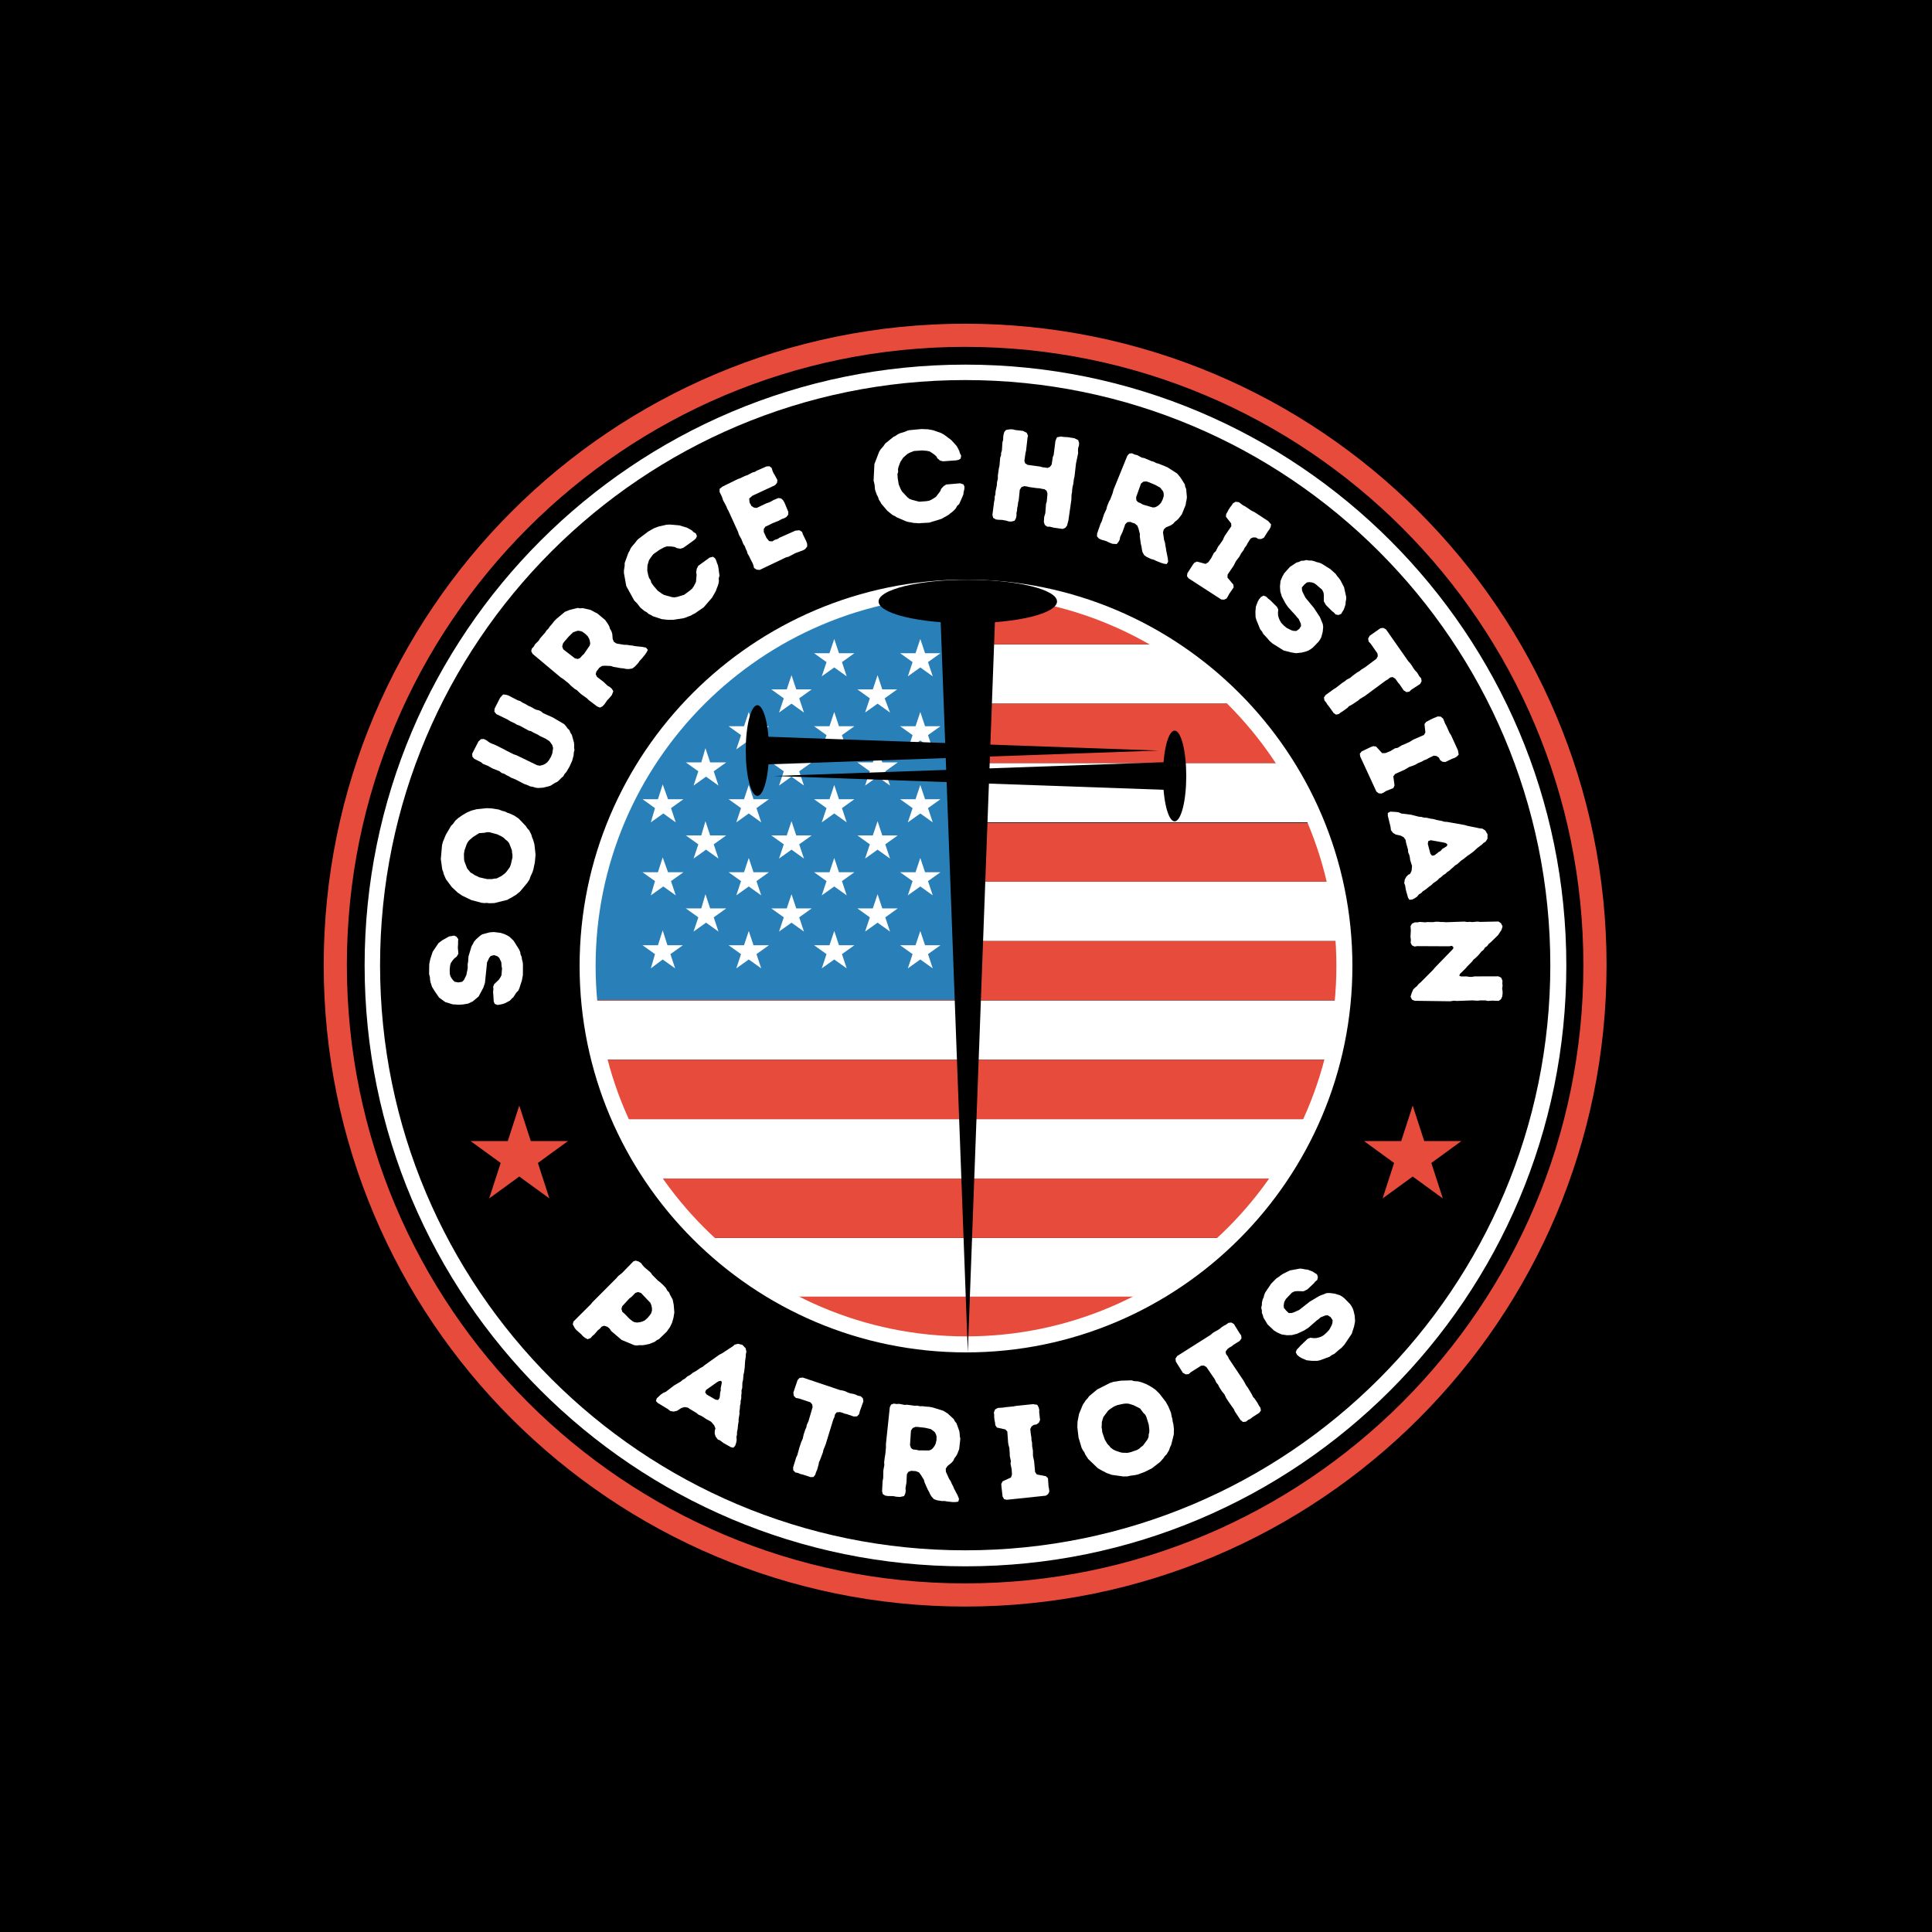 <svg xmlns="http://www.w3.org/2000/svg" xmlns:xlink="http://www.w3.org/1999/xlink" width="500" viewBox="0 0 375 375" height="500" preserveAspectRatio="xMidYMid meet"><defs><clipPath id="2b3869729d"><path d="M 62.832 62.832 L 312.168 62.832 L 312.168 312.168 L 62.832 312.168 Z M 62.832 62.832 "></path></clipPath><clipPath id="a8f77e8d39"><path d="M 187.5 62.832 C 118.648 62.832 62.832 118.648 62.832 187.5 C 62.832 256.352 118.648 312.168 187.5 312.168 C 256.352 312.168 312.168 256.352 312.168 187.5 C 312.168 118.648 256.352 62.832 187.5 62.832 Z M 187.5 62.832 "></path></clipPath><clipPath id="381c66ef5c"><path d="M 62.832 62.832 L 311.832 62.832 L 311.832 311.832 L 62.832 311.832 Z M 62.832 62.832 "></path></clipPath><clipPath id="dafa3c5169"><path d="M 187.332 62.832 C 118.574 62.832 62.832 118.574 62.832 187.332 C 62.832 256.094 118.574 311.832 187.332 311.832 C 256.094 311.832 311.832 256.094 311.832 187.332 C 311.832 118.574 256.094 62.832 187.332 62.832 Z M 187.332 62.832 "></path></clipPath><clipPath id="860a0f0b1a"><path d="M 70.773 70.773 L 304.227 70.773 L 304.227 304.227 L 70.773 304.227 Z M 70.773 70.773 "></path></clipPath><clipPath id="d9ec1970dd"><path d="M 187.5 70.773 C 123.035 70.773 70.773 123.035 70.773 187.5 C 70.773 251.965 123.035 304.227 187.5 304.227 C 251.965 304.227 304.227 251.965 304.227 187.5 C 304.227 123.035 251.965 70.773 187.5 70.773 Z M 187.5 70.773 "></path></clipPath><clipPath id="3b5800dbed"><path d="M 70.773 70.773 L 304.023 70.773 L 304.023 304.023 L 70.773 304.023 Z M 70.773 70.773 "></path></clipPath><clipPath id="905a32bd31"><path d="M 187.398 70.773 C 122.988 70.773 70.773 122.988 70.773 187.398 C 70.773 251.809 122.988 304.023 187.398 304.023 C 251.809 304.023 304.023 251.809 304.023 187.398 C 304.023 122.988 251.809 70.773 187.398 70.773 Z M 187.398 70.773 "></path></clipPath><clipPath id="8c37b23835"><path d="M 112.5 112.5 L 262.5 112.5 L 262.5 262.5 L 112.5 262.5 Z M 112.5 112.5 "></path></clipPath><clipPath id="696cf898da"><path d="M 91.336 214.59 L 110.277 214.59 L 110.277 232.617 L 91.336 232.617 Z M 91.336 214.59 "></path></clipPath><clipPath id="7351ea099f"><path d="M 100.793 214.59 L 103.027 221.477 L 110.25 221.477 L 104.406 225.73 L 106.637 232.617 L 100.793 228.363 L 94.949 232.617 L 97.18 225.73 L 91.336 221.477 L 98.562 221.477 Z M 100.793 214.59 "></path></clipPath><clipPath id="8a56db6d24"><path d="M 264.75 214.59 L 283.691 214.59 L 283.691 232.617 L 264.75 232.617 Z M 264.75 214.59 "></path></clipPath><clipPath id="b36c342730"><path d="M 274.207 214.59 L 276.438 221.477 L 283.664 221.477 L 277.82 225.73 L 280.051 232.617 L 274.207 228.363 L 268.363 232.617 L 270.594 225.73 L 264.75 221.477 L 271.973 221.477 Z M 274.207 214.59 "></path></clipPath><clipPath id="e9a20264c5"><path d="M 170 112.5 L 206 112.5 L 206 121 L 170 121 Z M 170 112.5 "></path></clipPath><clipPath id="be813846fe"><path d="M 182 116 L 194 116 L 194 262.5 L 182 262.5 Z M 182 116 "></path></clipPath><clipPath id="77df25a134"><path d="M 144.75 136 L 150 136 L 150 155 L 144.75 155 Z M 144.75 136 "></path></clipPath><clipPath id="987c5f31d3"><path d="M 225 141 L 230.25 141 L 230.25 160 L 225 160 Z M 225 141 "></path></clipPath></defs><g id="ba53ae14f7"><rect x="0" width="375" y="0" height="375" style="fill:#ffffff;fill-opacity:1;stroke:none;"></rect><rect x="0" width="375" y="0" height="375" style="fill:#000000;fill-opacity:1;stroke:none;"></rect><g clip-rule="nonzero" clip-path="url(#2b3869729d)"><g clip-rule="nonzero" clip-path="url(#a8f77e8d39)"><path style=" stroke:none;fill-rule:nonzero;fill:#000000;fill-opacity:1;" d="M 62.832 62.832 L 312.168 62.832 L 312.168 312.168 L 62.832 312.168 Z M 62.832 62.832 "></path></g></g><g clip-rule="nonzero" clip-path="url(#381c66ef5c)"><g clip-rule="nonzero" clip-path="url(#dafa3c5169)"><path style="fill:none;stroke-width:12;stroke-linecap:butt;stroke-linejoin:miter;stroke:#e74b3c;stroke-opacity:1;stroke-miterlimit:4;" d="M 166.217 -0.001 C 74.419 -0.001 -0.001 74.419 -0.001 166.217 C -0.001 258.02 74.419 332.436 166.217 332.436 C 258.02 332.436 332.436 258.02 332.436 166.217 C 332.436 74.419 258.02 -0.001 166.217 -0.001 Z M 166.217 -0.001 " transform="matrix(0.749,0,0,0.749,62.833,62.833)"></path></g></g><g clip-rule="nonzero" clip-path="url(#860a0f0b1a)"><g clip-rule="nonzero" clip-path="url(#d9ec1970dd)"><path style=" stroke:none;fill-rule:nonzero;fill:#000000;fill-opacity:1;" d="M 70.773 70.773 L 304.227 70.773 L 304.227 304.227 L 70.773 304.227 Z M 70.773 70.773 "></path></g></g><g clip-rule="nonzero" clip-path="url(#3b5800dbed)"><g clip-rule="nonzero" clip-path="url(#905a32bd31)"><path style="fill:none;stroke-width:8;stroke-linecap:butt;stroke-linejoin:miter;stroke:#ffffff;stroke-opacity:1;stroke-miterlimit:4;" d="M 155.631 -0.002 C 69.677 -0.002 -0.002 69.677 -0.002 155.631 C -0.002 241.584 69.677 311.264 155.631 311.264 C 241.584 311.264 311.263 241.584 311.263 155.631 C 311.263 69.677 241.584 -0.002 155.631 -0.002 Z M 155.631 -0.002 " transform="matrix(0.749,0,0,0.749,70.775,70.775)"></path></g></g><path style=" stroke:none;fill-rule:nonzero;fill:#ffffff;fill-opacity:1;" d="M 239.227 136.578 L 135.773 136.578 C 140.266 131.969 145.219 127.363 150.75 125.059 L 224.25 125.059 C 229.781 127.363 234.734 131.969 239.227 136.578 Z M 120.219 159.621 L 254.664 159.621 C 252.938 155.012 250.863 151.555 248.445 148.098 L 126.324 148.098 C 124.02 151.555 121.945 155.012 120.219 159.621 Z M 114.688 182.66 L 260.312 182.66 C 259.965 178.055 259.391 174.598 258.469 171.141 L 116.531 171.141 C 115.609 174.598 115.035 178.055 114.688 182.66 Z M 116.648 205.703 L 258.469 205.703 C 259.391 201.094 260.082 197.637 260.312 194.184 L 114.688 194.184 C 115.035 197.637 115.727 201.094 116.648 205.703 Z M 126.785 228.746 L 248.098 228.746 C 250.52 224.137 252.594 220.68 254.434 217.223 L 120.566 217.223 C 122.293 220.68 124.367 224.137 126.785 228.746 Z M 151.785 251.785 L 223.215 251.785 C 228.859 248.328 233.93 243.723 238.535 240.266 L 136.465 240.266 C 140.957 243.723 146.141 248.328 151.785 251.785 Z M 151.785 251.785 "></path><path style=" stroke:none;fill-rule:nonzero;fill:#e74b3c;fill-opacity:1;" d="M 126.094 148.098 C 128.746 143.953 131.855 140.148 135.312 136.578 L 239.457 136.578 C 242.914 140.035 246.023 143.492 248.789 148.098 Z M 149.711 125.059 L 224.48 125.059 C 219.414 121.715 213.766 119.184 208.008 117.453 C 207.316 117.223 206.738 117.109 206.047 116.879 C 205.934 116.879 205.816 116.762 205.703 116.762 C 201.094 115.609 196.254 114.805 191.301 114.574 C 190.035 114.457 188.766 114.457 187.613 114.457 C 173.676 114.457 160.773 118.375 149.711 125.059 Z M 119.988 159.621 C 118.492 163.305 117.223 167.223 116.301 171.141 L 258.582 171.141 C 258.582 170.91 258.469 170.68 258.469 170.449 C 257.777 167.801 257.086 165.266 256.164 162.73 C 255.816 161.695 255.355 160.656 254.895 159.734 L 119.988 159.734 Z M 260.426 182.66 L 114.688 182.66 C 114.574 184.391 114.457 186.117 114.457 187.844 C 114.457 189.918 114.574 191.879 114.688 194.184 L 260.312 194.184 C 260.426 191.879 260.543 190.148 260.543 188.074 C 260.656 186.234 260.543 183.812 260.426 182.66 Z M 254.551 217.223 C 256.164 212.613 257.43 209.16 258.469 205.703 L 116.531 205.703 C 117.453 209.16 118.836 212.613 120.449 217.223 Z M 136.234 240.266 L 238.766 240.266 C 242.34 235.656 245.449 232.199 248.328 228.746 L 126.672 228.746 C 129.551 232.199 132.66 235.656 136.234 240.266 Z M 187.613 261.348 C 200.75 261.348 213.074 257.43 223.789 251.672 L 151.324 251.672 C 162.039 257.547 174.367 261.348 187.613 261.348 Z M 187.613 261.348 "></path><path style=" stroke:none;fill-rule:nonzero;fill:#297fb8;fill-opacity:1;" d="M 187.613 114.574 C 187.613 114.574 187.844 114.457 187.844 114.457 L 187.844 194.066 L 114.688 194.066 C 114.574 191.762 114.457 189.805 114.457 187.73 C 114.457 147.523 147.293 114.574 187.613 114.574 Z M 187.613 114.574 "></path><path style=" stroke:none;fill-rule:nonzero;fill:#ffffff;fill-opacity:1;" d="M 161.926 124.02 L 162.844 126.785 L 165.84 126.785 L 163.422 128.516 L 164.344 131.277 L 161.926 129.551 L 159.504 131.277 L 160.426 128.516 L 158.008 126.785 L 161.004 126.785 Z M 177.707 126.785 L 174.711 126.785 L 177.133 128.516 L 176.211 131.277 L 178.629 129.551 L 181.047 131.277 L 180.125 128.516 L 182.547 126.785 L 179.551 126.785 L 178.629 124.02 Z M 152.707 133.812 L 149.711 133.812 L 152.133 135.543 L 151.211 138.305 L 153.629 136.578 L 156.047 138.305 L 155.125 135.543 L 157.547 133.812 L 154.551 133.812 L 153.629 131.047 Z M 169.414 133.812 L 166.418 133.812 L 168.836 135.543 L 167.914 138.305 L 170.336 136.578 L 172.754 138.305 L 171.715 135.543 L 174.137 133.812 L 171.254 133.812 L 170.336 131.047 Z M 144.414 140.957 L 141.418 140.957 L 143.836 142.684 L 142.914 145.449 L 145.336 143.723 L 147.754 145.449 L 146.832 142.684 L 149.25 140.957 L 146.254 140.957 L 145.336 138.191 Z M 161.004 140.957 L 158.008 140.957 L 160.426 142.684 L 159.504 145.449 L 161.926 143.723 L 164.344 145.449 L 163.422 142.684 L 165.84 140.957 L 162.844 140.957 L 161.926 138.191 Z M 177.707 140.957 L 174.711 140.957 L 177.133 142.684 L 176.211 145.449 L 178.629 143.723 L 181.047 145.449 L 180.125 142.684 L 182.547 140.957 L 179.551 140.957 L 178.629 138.191 Z M 136.117 147.984 L 133.121 147.984 L 135.543 149.711 L 134.621 152.477 L 137.039 150.75 L 139.457 152.477 L 138.535 149.711 L 140.957 147.984 L 137.844 147.984 L 136.926 145.219 Z M 152.707 147.984 L 149.711 147.984 L 152.133 149.711 L 151.211 152.477 L 153.629 150.75 L 156.047 152.477 L 155.125 149.711 L 157.547 147.984 L 154.551 147.984 L 153.629 145.219 Z M 169.414 147.984 L 166.418 147.984 L 168.836 149.711 L 167.914 152.477 L 170.336 150.75 L 172.754 152.477 L 171.832 149.711 L 174.25 147.984 L 171.254 147.984 L 170.336 145.219 Z M 127.707 155.125 L 124.711 155.125 L 127.133 156.855 L 126.324 159.621 L 128.746 157.891 L 131.164 159.621 L 130.242 156.855 L 132.66 155.125 L 129.664 155.125 L 128.629 152.246 Z M 144.414 155.125 L 141.418 155.125 L 143.836 156.855 L 142.914 159.621 L 145.336 157.891 L 147.754 159.621 L 146.832 156.855 L 149.25 155.125 L 146.254 155.125 L 145.336 152.363 Z M 161.004 155.125 L 158.008 155.125 L 160.426 156.855 L 159.504 159.621 L 161.926 157.891 L 164.344 159.621 L 163.422 156.855 L 165.84 155.125 L 162.844 155.125 L 161.926 152.363 Z M 177.707 155.125 L 174.711 155.125 L 177.133 156.855 L 176.211 159.621 L 178.629 157.891 L 181.047 159.621 L 180.125 156.855 L 182.547 155.125 L 179.551 155.125 L 178.629 152.363 Z M 136.117 162.156 L 133.121 162.156 L 135.543 163.883 L 134.621 166.648 L 137.039 164.918 L 139.457 166.648 L 138.535 163.883 L 140.957 162.156 L 137.844 162.156 L 136.926 159.391 Z M 152.707 162.156 L 149.711 162.156 L 152.133 163.883 L 151.211 166.648 L 153.629 164.918 L 156.047 166.648 L 155.125 163.883 L 157.547 162.156 L 154.551 162.156 L 153.629 159.391 Z M 169.414 162.156 L 166.418 162.156 L 168.836 163.883 L 167.914 166.648 L 170.336 164.918 L 172.754 166.648 L 171.832 163.883 L 174.25 162.156 L 171.254 162.156 L 170.336 159.391 Z M 127.707 169.297 L 124.711 169.297 L 127.133 171.023 L 126.324 173.789 L 128.746 172.062 L 131.164 173.789 L 130.242 171.023 L 132.66 169.297 L 129.664 169.297 L 128.629 166.418 Z M 144.414 169.297 L 141.418 169.297 L 143.836 171.023 L 142.914 173.789 L 145.336 172.062 L 147.754 173.789 L 146.832 171.023 L 149.25 169.297 L 146.254 169.297 L 145.336 166.531 Z M 161.004 169.297 L 158.008 169.297 L 160.426 171.023 L 159.504 173.789 L 161.926 172.062 L 164.344 173.789 L 163.422 171.023 L 165.84 169.297 L 162.844 169.297 L 161.926 166.531 Z M 177.707 169.297 L 174.711 169.297 L 177.133 171.023 L 176.211 173.789 L 178.629 172.062 L 181.047 173.789 L 180.125 171.023 L 182.547 169.297 L 179.551 169.297 L 178.629 166.531 Z M 136.117 176.324 L 133.121 176.324 L 135.543 178.055 L 134.621 180.816 L 137.039 179.09 L 139.457 180.816 L 138.535 178.055 L 140.957 176.324 L 137.844 176.324 L 136.926 173.559 Z M 152.707 176.324 L 149.711 176.324 L 152.133 178.055 L 151.211 180.816 L 153.629 179.09 L 156.047 180.816 L 155.125 178.055 L 157.547 176.324 L 154.551 176.324 L 153.629 173.559 Z M 169.414 176.324 L 166.418 176.324 L 168.836 178.055 L 167.914 180.816 L 170.336 179.09 L 172.754 180.816 L 171.832 178.055 L 174.25 176.324 L 171.254 176.324 L 170.336 173.559 Z M 127.707 183.469 L 124.711 183.469 L 127.133 185.195 L 126.324 187.961 L 128.629 186.234 L 131.047 187.961 L 130.125 185.195 L 132.547 183.469 L 129.551 183.469 L 128.629 180.586 Z M 144.414 183.469 L 141.418 183.469 L 143.836 185.195 L 142.914 187.961 L 145.336 186.234 L 147.754 187.961 L 146.832 185.195 L 149.25 183.469 L 146.254 183.469 L 145.336 180.703 Z M 161.004 183.469 L 158.008 183.469 L 160.426 185.195 L 159.504 187.961 L 161.926 186.234 L 164.344 187.961 L 163.422 185.195 L 165.84 183.469 L 162.844 183.469 L 161.926 180.703 Z M 177.707 183.469 L 174.711 183.469 L 177.133 185.195 L 176.211 187.961 L 178.629 186.234 L 181.047 187.961 L 180.125 185.195 L 182.547 183.469 L 179.551 183.469 L 178.629 180.703 Z M 177.707 183.469 "></path><path style=" stroke:none;fill-rule:nonzero;fill:#ffffff;fill-opacity:1;" d="M 187.5 261.348 C 146.832 261.348 113.652 228.285 113.652 187.5 C 113.652 146.715 146.832 113.652 187.5 113.652 C 228.168 113.652 261.348 146.832 261.348 187.5 C 261.348 228.168 228.285 261.348 187.5 261.348 Z M 187.5 114.457 C 147.176 114.457 114.457 147.176 114.457 187.5 C 114.457 227.824 147.176 260.543 187.5 260.543 C 227.824 260.543 260.543 227.824 260.543 187.5 C 260.543 147.176 227.824 114.457 187.5 114.457 Z M 187.5 114.457 "></path><g clip-rule="nonzero" clip-path="url(#8c37b23835)"><path style=" stroke:none;fill-rule:nonzero;fill:#ffffff;fill-opacity:1;" d="M 187.5 262.5 C 146.141 262.5 112.5 228.859 112.5 187.5 C 112.5 146.141 146.141 112.5 187.5 112.5 C 228.859 112.5 262.5 146.141 262.5 187.5 C 262.5 228.859 228.859 262.5 187.5 262.5 Z M 187.5 115.609 C 147.867 115.609 115.609 147.867 115.609 187.5 C 115.609 227.133 147.867 259.391 187.5 259.391 C 227.133 259.391 259.391 227.133 259.391 187.5 C 259.391 147.867 227.133 115.609 187.5 115.609 Z M 187.5 115.609 "></path></g><g clip-rule="nonzero" clip-path="url(#696cf898da)"><g clip-rule="nonzero" clip-path="url(#7351ea099f)"><path style=" stroke:none;fill-rule:nonzero;fill:#e74b3c;fill-opacity:1;" d="M 91.336 214.59 L 110.277 214.59 L 110.277 232.617 L 91.336 232.617 Z M 91.336 214.59 "></path></g></g><g clip-rule="nonzero" clip-path="url(#8a56db6d24)"><g clip-rule="nonzero" clip-path="url(#b36c342730)"><path style=" stroke:none;fill-rule:nonzero;fill:#e74b3c;fill-opacity:1;" d="M 264.75 214.59 L 283.691 214.59 L 283.691 232.617 L 264.75 232.617 Z M 264.75 214.59 "></path></g></g><g clip-rule="nonzero" clip-path="url(#e9a20264c5)"><path style=" stroke:none;fill-rule:nonzero;fill:#000000;fill-opacity:1;" d="M 187.852 120.973 C 186.715 120.973 185.586 120.945 184.473 120.891 C 183.355 120.836 182.273 120.758 181.223 120.648 C 180.172 120.543 179.176 120.414 178.23 120.258 C 177.285 120.105 176.41 119.93 175.605 119.734 C 174.801 119.539 174.082 119.324 173.453 119.094 C 172.82 118.863 172.285 118.621 171.852 118.363 C 171.418 118.109 171.09 117.844 170.867 117.57 C 170.645 117.301 170.535 117.023 170.535 116.746 C 170.535 116.469 170.645 116.195 170.867 115.922 C 171.09 115.652 171.418 115.387 171.852 115.133 C 172.285 114.875 172.82 114.633 173.453 114.402 C 174.082 114.172 174.801 113.957 175.605 113.762 C 176.41 113.566 177.285 113.391 178.23 113.234 C 179.176 113.082 180.172 112.949 181.223 112.844 C 182.273 112.738 183.355 112.66 184.473 112.605 C 185.586 112.551 186.715 112.523 187.852 112.523 C 188.988 112.523 190.113 112.551 191.227 112.605 C 192.344 112.66 193.426 112.738 194.477 112.844 C 195.527 112.949 196.523 113.082 197.469 113.234 C 198.414 113.391 199.289 113.566 200.094 113.762 C 200.898 113.957 201.617 114.172 202.246 114.402 C 202.879 114.633 203.414 114.875 203.848 115.133 C 204.285 115.387 204.613 115.652 204.832 115.922 C 205.055 116.195 205.168 116.469 205.168 116.746 C 205.168 117.023 205.055 117.301 204.832 117.57 C 204.613 117.844 204.285 118.109 203.848 118.363 C 203.414 118.621 202.879 118.863 202.246 119.094 C 201.617 119.324 200.898 119.539 200.094 119.734 C 199.289 119.93 198.414 120.105 197.469 120.258 C 196.523 120.414 195.527 120.543 194.477 120.648 C 193.426 120.758 192.344 120.836 191.227 120.891 C 190.113 120.945 188.988 120.973 187.852 120.973 Z M 187.852 120.973 "></path></g><g clip-rule="nonzero" clip-path="url(#be813846fe)"><path style=" stroke:none;fill-rule:evenodd;fill:#000000;fill-opacity:1;" d="M 187.852 262.477 L 182.438 116.75 L 193.262 116.75 Z M 187.852 262.477 "></path></g><g clip-rule="nonzero" clip-path="url(#77df25a134)"><path style=" stroke:none;fill-rule:nonzero;fill:#000000;fill-opacity:1;" d="M 149.262 145.684 C 149.262 146.262 149.246 146.832 149.219 147.398 C 149.191 147.965 149.148 148.516 149.09 149.051 C 149.035 149.586 148.965 150.094 148.883 150.574 C 148.801 151.055 148.707 151.5 148.602 151.906 C 148.496 152.316 148.383 152.684 148.258 153.004 C 148.137 153.324 148.008 153.594 147.867 153.816 C 147.73 154.039 147.59 154.203 147.445 154.316 C 147.301 154.43 147.152 154.488 147.004 154.488 C 146.859 154.488 146.711 154.43 146.566 154.316 C 146.422 154.203 146.281 154.039 146.141 153.816 C 146.004 153.594 145.875 153.324 145.754 153.004 C 145.629 152.684 145.516 152.316 145.41 151.906 C 145.305 151.5 145.211 151.055 145.129 150.574 C 145.047 150.094 144.977 149.586 144.922 149.051 C 144.863 148.516 144.82 147.965 144.793 147.398 C 144.766 146.832 144.75 146.262 144.75 145.684 C 144.75 145.105 144.766 144.531 144.793 143.965 C 144.82 143.398 144.863 142.848 144.922 142.312 C 144.977 141.777 145.047 141.27 145.129 140.789 C 145.211 140.309 145.305 139.863 145.41 139.457 C 145.516 139.047 145.629 138.684 145.754 138.359 C 145.875 138.039 146.004 137.77 146.141 137.547 C 146.281 137.324 146.422 137.16 146.566 137.047 C 146.711 136.934 146.859 136.875 147.004 136.875 C 147.152 136.875 147.301 136.934 147.445 137.047 C 147.59 137.16 147.73 137.324 147.867 137.547 C 148.008 137.77 148.137 138.039 148.258 138.359 C 148.383 138.684 148.496 139.047 148.602 139.457 C 148.707 139.863 148.801 140.309 148.883 140.789 C 148.965 141.27 149.035 141.777 149.09 142.312 C 149.148 142.848 149.191 143.398 149.219 143.965 C 149.246 144.531 149.262 145.105 149.262 145.684 Z M 149.262 145.684 "></path></g><path style=" stroke:none;fill-rule:evenodd;fill:#000000;fill-opacity:1;" d="M 224.84 145.684 L 147.008 148.434 L 147.008 142.93 Z M 224.84 145.684 "></path><g clip-rule="nonzero" clip-path="url(#987c5f31d3)"><path style=" stroke:none;fill-rule:nonzero;fill:#000000;fill-opacity:1;" d="M 225.738 150.621 C 225.738 150.043 225.754 149.469 225.781 148.902 C 225.809 148.336 225.852 147.785 225.91 147.25 C 225.965 146.715 226.035 146.207 226.117 145.727 C 226.199 145.246 226.293 144.801 226.398 144.395 C 226.504 143.984 226.617 143.621 226.742 143.297 C 226.863 142.977 226.992 142.707 227.129 142.484 C 227.266 142.266 227.41 142.098 227.555 141.984 C 227.699 141.871 227.848 141.816 227.992 141.816 C 228.141 141.816 228.289 141.871 228.434 141.984 C 228.578 142.098 228.719 142.266 228.855 142.484 C 228.996 142.707 229.125 142.977 229.246 143.297 C 229.371 143.621 229.484 143.984 229.59 144.395 C 229.695 144.801 229.789 145.246 229.871 145.727 C 229.953 146.207 230.023 146.715 230.078 147.25 C 230.137 147.785 230.18 148.336 230.207 148.902 C 230.234 149.469 230.25 150.043 230.25 150.621 C 230.25 151.199 230.234 151.77 230.207 152.336 C 230.18 152.906 230.137 153.457 230.078 153.988 C 230.023 154.523 229.953 155.031 229.871 155.512 C 229.789 155.992 229.695 156.438 229.59 156.848 C 229.484 157.254 229.371 157.621 229.246 157.941 C 229.125 158.262 228.996 158.535 228.855 158.754 C 228.719 158.977 228.578 159.145 228.434 159.254 C 228.289 159.367 228.141 159.426 227.992 159.426 C 227.848 159.426 227.699 159.367 227.555 159.254 C 227.41 159.145 227.266 158.977 227.129 158.754 C 226.992 158.535 226.863 158.262 226.742 157.941 C 226.617 157.621 226.504 157.254 226.398 156.848 C 226.293 156.438 226.199 155.992 226.117 155.512 C 226.035 155.031 225.965 154.523 225.91 153.988 C 225.852 153.457 225.809 152.906 225.781 152.336 C 225.754 151.77 225.738 151.199 225.738 150.621 Z M 225.738 150.621 "></path></g><path style=" stroke:none;fill-rule:evenodd;fill:#000000;fill-opacity:1;" d="M 150.16 150.617 L 227.992 147.867 L 227.992 153.371 Z M 150.16 150.617 "></path><g style="fill:#ffffff;fill-opacity:1;"><g transform="translate(101.318, 196.079)"><path style="stroke:none" d="M 0.172 -6.812 L -0.016 -5.781 L -0.344 -4.781 L -0.5 -4.281 L -0.719 -3.797 L -1.094 -3.422 L -1.656 -2.547 L -2.016 -2.219 L -2.344 -1.859 L -3.281 -1.359 L -3.734 -1.203 L -4.25 -1.094 L -4.75 -1.016 L -5.281 -1.219 L -5.484 -1.672 L -5.609 -3.609 L -5.547 -4.109 L -5.594 -4.562 L -5.391 -5.062 L -4.5 -5.906 L -4.219 -6.328 L -3.984 -6.781 L -3.875 -8.078 L -3.953 -8.531 L -4.016 -9.312 L -4.406 -10.156 L -4.797 -10.484 L -5.422 -10.688 L -6.062 -10.531 L -6.344 -10.203 L -6.781 -9.281 L -7.188 -5.312 L -7.5 -4.375 L -8.422 -2.656 L -9.562 -1.703 L -10.453 -1.281 L -11.469 -1.109 L -12.25 -1.062 L -13.484 -1.141 L -14.891 -1.578 L -16.094 -2.453 L -16.922 -3.656 L -17.453 -4.516 L -17.766 -5.469 L -17.844 -5.938 L -17.875 -6.438 L -18.031 -7 L -18 -8.953 L -17.797 -9.938 L -17.328 -11.359 L -16.188 -13.047 L -15.438 -13.594 L -14.125 -14.328 L -13.641 -14.391 L -13.156 -14.484 L -12.734 -14.281 L -12.375 -13.812 L -12.406 -13.344 L -12.406 -12.844 L -12.453 -12.156 L -12.344 -10.969 L -12.672 -10.406 L -13.156 -10.031 L -13.516 -9.594 L -13.828 -9.125 L -13.953 -8.672 L -14.031 -7.859 L -14.016 -7.047 L -13.891 -6.594 L -13.656 -6.188 L -13.391 -5.828 L -13.062 -5.516 L -12.359 -5.391 L -11.609 -5.516 L -11.25 -5.891 L -10.797 -6.828 L -10.531 -8.172 L -10.547 -8.906 L -10.453 -9.438 L -10.422 -9.969 L -10.375 -10.469 L -9.781 -12.438 L -9.5 -12.906 L -9.297 -13.312 L -8.906 -13.766 L -8.141 -14.438 L -7.734 -14.719 L -6.281 -15.109 L -5.469 -15.172 L -4.188 -15.016 L -3.766 -14.891 L -3.312 -14.734 L -2.75 -14.453 L -2.391 -14.219 L -1.625 -13.484 L -0.562 -11.781 L -0.344 -11.297 L -0.281 -10.844 L -0.062 -10.328 L 0 -9.828 L 0.141 -9.328 L 0.188 -8.812 Z M 0.172 -6.812 "></path></g></g><g style="fill:#ffffff;fill-opacity:1;"><g transform="translate(101.124, 177.974)"><path style="stroke:none" d="M 2.391 -9.172 L 2.219 -8.656 L 1.828 -7.812 L 1.656 -7.281 L 1.234 -6.625 L -0.188 -4.922 L -1.016 -4.25 L -1.375 -4.047 L -1.828 -3.766 L -2.281 -3.531 L -2.656 -3.312 L -5.156 -2.688 L -6.156 -2.656 L -6.625 -2.719 L -7.094 -2.688 L -7.625 -2.734 L -9.625 -3.266 L -11.438 -4.141 L -12.266 -4.703 L -13.406 -5.766 L -14.562 -7.312 L -14.984 -8.281 L -15.109 -8.781 L -15.281 -9.203 L -15.562 -11.219 L -15.328 -13.922 L -15.156 -14.578 L -14.594 -15.938 L -13.562 -17.703 L -13.203 -18.047 L -12.734 -18.703 L -12.203 -19.172 L -11.406 -19.734 L -10.5 -20.266 L -9.625 -20.641 L -8.609 -20.906 L -6.609 -21.109 L -5.562 -21.047 L -4.312 -20.844 L -3.609 -20.578 L -3.109 -20.453 L -2.641 -20.219 L -2.203 -20.078 L -1.312 -19.672 L -0.453 -19.094 L 0.953 -17.625 L 1.219 -17.203 L 1.594 -16.797 L 2.016 -15.953 L 2.156 -15.438 L 2.359 -14.984 L 2.609 -14.078 L 2.828 -12.078 L 2.688 -10.562 Z M -1.656 -11.547 L -1.656 -12.062 L -1.734 -12.469 L -1.766 -12.953 L -2.312 -14.328 L -2.641 -14.734 L -2.969 -14.984 L -3.344 -15.344 L -3.766 -15.625 L -4.609 -16.031 L -6.109 -16.438 L -6.594 -16.453 L -7.094 -16.328 L -8.109 -16.266 L -9.328 -15.5 L -10.047 -14.875 L -10.359 -14.469 L -10.562 -14.062 L -10.969 -12.906 L -11.078 -12.203 L -11.047 -11.172 L -11 -10.828 L -10.453 -9.406 L -9.797 -8.625 L -9.391 -8.391 L -8.953 -8.094 L -8.531 -7.906 L -8.094 -7.688 L -6.578 -7.344 L -5.641 -7.344 L -5.125 -7.438 L -4.719 -7.469 L -4.188 -7.734 L -3.75 -7.969 L -3.047 -8.516 L -2.75 -8.859 L -2.172 -9.656 L -1.969 -10.188 Z M -1.656 -11.547 "></path></g></g><g style="fill:#ffffff;fill-opacity:1;"><g transform="translate(106.405, 156.451)"><path style="stroke:none" d="M 3.516 -6.594 L 3.172 -6.219 L 2.922 -5.75 L 2.562 -5.469 L 2.141 -5.031 L 1.75 -4.688 L 1.328 -4.5 L 0.469 -3.953 L 0.031 -3.812 L -1.016 -3.562 L -2.016 -3.5 L -2.516 -3.578 L -2.984 -3.734 L -3.5 -3.812 L -3.984 -4.047 L -4.688 -4.297 L -6.297 -5.141 L -7.234 -5.516 L -7.656 -5.781 L -8.094 -5.984 L -8.516 -6.25 L -9.047 -6.422 L -9.438 -6.75 L -10.844 -7.312 L -11.688 -7.797 L -12.672 -8.188 L -13 -8.484 L -14.359 -9.172 L -14.719 -9.594 L -14.75 -10.172 L -13.531 -12.547 L -13.047 -12.984 L -12.5 -13.016 L -12.016 -12.781 L -11.391 -12.328 L -10.969 -12.125 L -10.281 -11.859 L -8.469 -10.953 L -8.062 -10.719 L -6.672 -10.031 L -6.156 -9.859 L -2.156 -7.922 L -1.625 -7.828 L -1.156 -7.938 L -0.688 -8.125 L -0.188 -8.484 L 0.125 -8.859 L 0.547 -9.578 L 0.797 -10.219 L 0.953 -11.266 L 0.797 -11.812 L 0.578 -12.156 L 0.25 -12.578 L -0.422 -13.031 L -1.609 -13.594 L -2.031 -13.859 L -2.859 -14.25 L -3.328 -14.531 L -3.781 -14.641 L -5.547 -15.609 L -6.062 -15.781 L -6.516 -16.062 L -7.406 -16.484 L -7.844 -16.766 L -10.062 -17.844 L -10.453 -18.328 L -10.406 -18.906 L -9.328 -21.031 L -8.75 -21.656 L -8.156 -21.594 L -7.75 -21.469 L -5.938 -20.531 L -5.422 -20.375 L -5.031 -20.094 L -4.531 -19.859 L -3.844 -19.453 L -3.203 -19.172 L -2.75 -18.891 L -2.312 -18.688 L -1.797 -18.578 L -1.391 -18.375 L -0.984 -18.031 L 0.906 -17.188 L 3.109 -15.891 L 3.453 -15.5 L 3.734 -15.094 L 4.109 -14.734 L 4.312 -14.25 L 4.594 -13.797 L 5 -12.328 L 5.047 -11.859 L 5.031 -11.359 L 5.094 -10.859 L 4.969 -10.375 L 4.922 -9.797 L 4.656 -8.797 L 4.141 -7.656 Z M 3.516 -6.594 "></path></g></g><g style="fill:#ffffff;fill-opacity:1;"><g transform="translate(115.281, 139.142)"><path style="stroke:none" d="M 0.609 -2.031 L -0.969 -3.219 L -1.344 -3.594 L -2.531 -4.438 L -3.297 -5.172 L -3.766 -5.453 L -4.5 -6.078 L -4.875 -6.469 L -5.859 -7.266 L -6.469 -7.672 L -11.906 -12.234 L -12.172 -12.734 L -12.062 -13.234 L -11.672 -13.656 L -11.438 -14.078 L -10.703 -14.812 L -10.453 -15.234 L -9.453 -16.375 L -9.219 -16.75 L -8.812 -17.156 L -8.547 -17.562 L -8.172 -17.984 L -7.719 -18.562 L -7.281 -19.016 L -5.625 -20.391 L -4.688 -20.766 L -3.156 -21.141 L -2.703 -21.062 L -2.188 -21.109 L -0.688 -20.766 L -0.219 -20.531 L 0.203 -20.297 L 0.656 -20.078 L 2.188 -18.797 L 2.766 -17.953 L 2.984 -17.547 L 3.141 -17.047 L 3.406 -16.609 L 3.562 -16.078 L 3.641 -15.109 L 3.875 -14.562 L 4.391 -14.234 L 5.875 -13.984 L 6.406 -13.984 L 6.906 -13.891 L 7.453 -13.844 L 7.953 -13.734 L 9.422 -13.578 L 10.109 -13.438 L 10.469 -13 L 10.219 -12.516 L 9.906 -12.062 L 9.266 -11.281 L 8.906 -10.906 L 8.594 -10.453 L 7.969 -9.781 L 7.453 -9.391 L 6.781 -9.281 L 6.266 -9.297 L 5.781 -9.406 L 5.219 -9.453 L 3.781 -9.703 L 3.297 -9.875 L 2.188 -9.922 L 1.594 -9.891 L 1.031 -9.531 L 0.781 -9.172 L 0.484 -8.812 L 0.344 -8.266 L 0.609 -7.75 L 1.859 -6.797 L 2.641 -6.047 L 3.109 -5.781 L 3.5 -5.422 L 3.766 -4.969 L 3.469 -4.219 L 2.969 -3.625 L 2.609 -3.25 L 2 -2.391 L 1.672 -2.047 L 1.156 -1.797 Z M -2.688 -11.422 L -2.328 -11.844 L -1.938 -12.203 L -0.828 -13.828 L -0.719 -14.234 L -0.781 -14.656 L -0.922 -15.156 L -1.188 -15.625 L -1.672 -16.109 L -2.281 -16.547 L -2.703 -16.672 L -3.141 -16.719 L -4.031 -16.422 L -4.875 -15.609 L -5.781 -14.562 L -6.016 -14.219 L -6.156 -13.656 L -5.953 -13.109 L -3.688 -11.359 L -3.125 -11.234 Z M -2.688 -11.422 "></path></g></g><g style="fill:#ffffff;fill-opacity:1;"><g transform="translate(127.73, 124.174)"><path style="stroke:none" d="M 7.594 -5.422 L 7.203 -5.141 L 6.781 -4.938 L 6.328 -4.672 L 5.781 -4.484 L 5.422 -4.328 L 4.906 -4.172 L 2.984 -3.875 L 2.484 -3.875 L 1.984 -3.859 L 0.703 -4 L -1 -4.562 L -1.375 -4.797 L -1.844 -5.016 L -2.203 -5.344 L -2.641 -5.578 L -3.438 -6.234 L -4.047 -7.031 L -4.625 -7.609 L -6.172 -10.422 L -6.625 -12.938 L -6.625 -13.469 L -6.484 -14.375 L -6.484 -14.891 L -5.766 -16.859 L -5.516 -17.281 L -5.344 -17.703 L -5.047 -18.125 L -4.391 -18.891 L -4.094 -19.297 L -3.781 -19.594 L -1.938 -20.984 L -0.828 -21.625 L 0.125 -21.984 L 1.672 -22.328 L 2.344 -22.359 L 4.109 -22.203 L 5.625 -21.75 L 6.547 -21.234 L 6.875 -20.906 L 7.344 -20.625 L 7.547 -20.109 L 7.359 -19.688 L 7 -19.344 L 4.906 -17.844 L 4.344 -17.672 L 3.672 -17.781 L 3.234 -18 L 2.672 -18.094 L 1.734 -18.125 L 1.203 -17.953 L 0.344 -17.5 L -0.938 -16.594 L -1.484 -15.859 L -1.766 -15.422 L -2.062 -14.422 L -2.094 -13.422 L -1.891 -12.438 L -1.734 -11.969 L -1.438 -11.547 L -1.312 -11.078 L -0.844 -10.422 L -0.062 -9.516 L 0.766 -8.922 L 1.188 -8.688 L 2.672 -8.281 L 3.156 -8.219 L 3.688 -8.312 L 5.078 -8.734 L 6.219 -9.578 L 6.609 -9.922 L 6.922 -10.359 L 7.359 -11.219 L 7.484 -12.625 L 7.391 -13.094 L 7.516 -13.781 L 7.797 -14.344 L 9.984 -15.938 L 10.641 -16.109 L 11.047 -15.828 L 11.281 -15.391 L 11.438 -14.891 L 11.625 -14.438 L 11.719 -13.938 L 11.922 -12.422 L 11.766 -11.891 L 11.812 -11.391 L 11.734 -10.922 L 11.578 -10.422 L 11.375 -9.922 L 11.234 -9.5 L 10.484 -8.172 L 8.844 -6.281 Z M 7.594 -5.422 "></path></g></g><g style="fill:#ffffff;fill-opacity:1;"><g transform="translate(145.016, 111.688)"><path style="stroke:none" d="M 1.344 -1.438 L 1.234 -1.922 L 1.047 -2.406 L 0.594 -3.281 L 0.391 -3.734 L 0.078 -4.25 L -0.031 -4.688 L -0.25 -5.125 L -0.438 -5.641 L -0.734 -6.094 L -1.109 -7.031 L -1.594 -7.906 L -1.75 -8.422 L -3.625 -12.547 L -3.859 -12.938 L -4.047 -13.438 L -4.672 -14.594 L -4.891 -15.281 L -5.344 -16.188 L -5.344 -16.797 L -4.766 -17.25 L -1.766 -18.719 L -1.344 -18.859 L -0.453 -19.297 L 0.031 -19.453 L 1.016 -19.969 L 1.516 -20.109 L 1.906 -20.344 L 3.766 -21.156 L 4.344 -21.188 L 4.781 -20.828 L 4.906 -20.359 L 5.125 -19.844 L 5.391 -19.422 L 5.875 -18.516 L 5.812 -17.984 L 5.438 -17.516 L 1.031 -15.469 L 0.406 -14.922 L 0.469 -14.156 L 0.859 -13.453 L 1.328 -13.172 L 1.844 -13.094 L 3.641 -13.953 L 4.203 -14.156 L 4.688 -14.375 L 5.109 -14.625 L 6.047 -15.016 L 6.562 -14.953 L 6.953 -14.625 L 7.234 -14.172 L 8 -12.328 L 7.969 -11.781 L 7.625 -11.344 L 7.219 -11.109 L 6.719 -10.938 L 6.125 -10.609 L 4.875 -10.109 L 4.422 -9.875 L 3.531 -9.453 L 3.234 -9 L 3.234 -8.422 L 3.75 -7.297 L 4.266 -6.656 L 4.875 -6.609 L 5.375 -6.906 L 5.906 -7.062 L 6.297 -7.328 L 9.359 -8.688 L 10.156 -8.766 L 10.672 -8.438 L 10.812 -8 L 11.5 -6.578 L 11.656 -6.109 L 11.656 -5.594 L 11.281 -5.125 L 10.859 -4.875 L 9.406 -4.344 L 8.031 -3.625 L 7.578 -3.516 L 2.422 -1.062 L 1.844 -1.125 Z M 1.344 -1.438 "></path></g></g><g style="fill:#ffffff;fill-opacity:1;"><g transform="translate(160.708, 105.036)"><path style="stroke:none" d=""></path></g></g><g style="fill:#ffffff;fill-opacity:1;"><g transform="translate(169.519, 102.182)"><path style="stroke:none" d="M 9.312 -0.656 L 8.828 -0.609 L 8.359 -0.656 L 7.844 -0.672 L 7.281 -0.797 L 6.891 -0.844 L 6.375 -0.984 L 4.578 -1.75 L 4.156 -2.016 L 3.703 -2.234 L 2.703 -3.047 L 1.547 -4.406 L 1.328 -4.812 L 1.047 -5.234 L 0.922 -5.688 L 0.672 -6.141 L 0.328 -7.109 L 0.234 -8.109 L 0.047 -8.906 L 0.203 -12.109 L 1.125 -14.5 L 1.391 -14.938 L 2 -15.641 L 2.281 -16.078 L 3.906 -17.391 L 4.344 -17.609 L 4.719 -17.875 L 5.188 -18.094 L 6.156 -18.391 L 6.609 -18.594 L 7.016 -18.688 L 9.328 -18.906 L 10.594 -18.859 L 11.609 -18.672 L 13.094 -18.156 L 13.703 -17.828 L 15.125 -16.766 L 16.188 -15.594 L 16.672 -14.672 L 16.797 -14.219 L 17.047 -13.719 L 16.938 -13.172 L 16.578 -12.938 L 16.078 -12.828 L 13.531 -12.641 L 12.953 -12.781 L 12.438 -13.219 L 12.188 -13.641 L 11.75 -14.016 L 10.953 -14.547 L 10.406 -14.672 L 9.453 -14.75 L 7.875 -14.641 L 7.016 -14.297 L 6.578 -14.047 L 5.797 -13.359 L 5.234 -12.516 L 4.891 -11.578 L 4.781 -11.109 L 4.812 -10.594 L 4.672 -10.125 L 4.734 -9.312 L 4.922 -8.156 L 5.328 -7.188 L 5.562 -6.781 L 6.625 -5.656 L 6.984 -5.359 L 7.484 -5.172 L 8.906 -4.797 L 10.312 -4.906 L 10.844 -5 L 11.328 -5.219 L 12.141 -5.734 L 12.984 -6.844 L 13.156 -7.297 L 13.625 -7.812 L 14.141 -8.141 L 16.844 -8.375 L 17.5 -8.156 L 17.688 -7.719 L 17.656 -7.219 L 17.531 -6.703 L 17.469 -6.219 L 17.281 -5.75 L 16.656 -4.344 L 16.25 -3.969 L 16.016 -3.531 L 15.719 -3.188 L 15.328 -2.828 L 14.891 -2.5 L 14.547 -2.219 L 13.219 -1.469 L 10.828 -0.734 Z M 9.312 -0.656 "></path></g></g><g style="fill:#ffffff;fill-opacity:1;"><g transform="translate(190.627, 100.386)"><path style="stroke:none" d="M 2 -0.438 L 2.328 -3 L 2.438 -3.5 L 2.438 -3.938 L 2.578 -4.453 L 2.609 -5 L 2.859 -6.172 L 2.891 -6.75 L 3.062 -7.516 L 3.047 -8.016 L 3.25 -9.469 L 3.375 -9.984 L 3.5 -11.516 L 3.672 -12.016 L 3.688 -12.453 L 3.844 -12.984 L 3.938 -14.5 L 4.078 -14.984 L 4.094 -15.531 L 4.156 -16 L 4.312 -16.562 L 4.656 -16.938 L 5.453 -17.062 L 5.953 -17.047 L 6.422 -16.922 L 7.922 -16.75 L 8.656 -16.391 L 8.906 -15.812 L 8.812 -15.391 L 8.531 -12.906 L 8.422 -12.453 L 8.203 -10.938 L 8.344 -10.469 L 8.828 -10.156 L 11.266 -9.828 L 11.688 -9.703 L 12.703 -9.562 L 13.172 -9.766 L 13.5 -10.219 L 13.719 -11.672 L 13.891 -12.094 L 14.234 -14.812 L 14.531 -15.516 L 15.312 -15.656 L 15.812 -15.578 L 16.641 -15.531 L 17.906 -15.328 L 18.641 -14.969 L 18.828 -14.406 L 18.797 -13.906 L 18.641 -13.438 L 18.609 -12.938 L 18.641 -12.438 L 18.219 -10.391 L 17.938 -7.922 L 17.812 -7.375 L 17.688 -6.406 L 17.562 -5.906 L 17.484 -5.406 L 17.453 -4.859 L 17.359 -4.375 L 17.328 -3.406 L 16.75 0.625 L 16.484 1.641 L 16.141 2.078 L 15.625 2.281 L 13.891 2.031 L 13.125 1.844 L 12.641 1.844 L 12.172 1.5 L 11.984 0.938 L 12.047 -0.047 L 12.266 -0.766 L 12.406 -2.578 L 12.547 -3.031 L 12.688 -4.578 L 12.516 -5.125 L 12.109 -5.422 L 11.625 -5.5 L 11.141 -5.609 L 10.625 -5.641 L 9.156 -5.844 L 8.719 -5.953 L 8.188 -6.031 L 7.641 -5.828 L 7.312 -5.328 L 7.109 -3.328 L 6.984 -2.828 L 6.922 -2.266 L 6.812 -1.781 L 6.781 -1.297 L 6.672 -0.828 L 6.672 -0.266 L 6.562 0.219 L 6.297 0.688 L 5.719 0.844 L 5.188 0.828 L 4.672 0.672 L 3.922 0.531 L 3.156 0.5 L 2.672 0.438 L 2.141 0.125 Z M 2 -0.438 "></path></g></g><g style="fill:#ffffff;fill-opacity:1;"><g transform="translate(210.846, 103.567)"><path style="stroke:none" d="M 2.109 -0.031 L 2.766 -1.906 L 3 -2.375 L 3.453 -3.781 L 3.906 -4.734 L 4.031 -5.266 L 4.391 -6.172 L 4.656 -6.641 L 5.109 -7.828 L 5.297 -8.531 L 7.969 -15.109 L 8.344 -15.531 L 8.875 -15.578 L 9.375 -15.344 L 9.859 -15.234 L 10.766 -14.75 L 11.25 -14.656 L 12.656 -14.062 L 13.078 -13.953 L 13.578 -13.688 L 14.062 -13.562 L 14.594 -13.344 L 15.266 -13.078 L 15.844 -12.812 L 17.641 -11.656 L 18.281 -10.891 L 19.125 -9.547 L 19.203 -9.094 L 19.391 -8.625 L 19.531 -7.078 L 19.469 -6.562 L 19.359 -6.078 L 19.297 -5.578 L 18.547 -3.734 L 17.922 -2.922 L 17.609 -2.609 L 17.188 -2.281 L 16.844 -1.891 L 16.391 -1.594 L 15.484 -1.219 L 15.047 -0.812 L 14.891 -0.234 L 15.109 1.266 L 15.281 1.766 L 15.344 2.281 L 15.453 2.812 L 15.516 3.297 L 15.812 4.75 L 15.891 5.469 L 15.609 5.922 L 15.062 5.844 L 14.531 5.688 L 13.594 5.312 L 13.125 5.078 L 12.594 4.938 L 11.75 4.547 L 11.234 4.188 L 10.906 3.578 L 10.797 3.094 L 10.734 2.594 L 10.594 2.031 L 10.391 0.594 L 10.406 0.078 L 10.125 -1 L 9.906 -1.547 L 9.391 -1.969 L 8.969 -2.094 L 8.547 -2.266 L 7.969 -2.219 L 7.562 -1.812 L 7.047 -0.344 L 6.578 0.641 L 6.484 1.188 L 6.234 1.641 L 5.906 2.031 L 5.078 1.984 L 4.359 1.703 L 3.891 1.469 L 2.875 1.172 L 2.453 0.969 L 2.078 0.547 Z M 10.047 -6.094 L 10.547 -5.891 L 11 -5.625 L 12.891 -5.078 L 13.312 -5.094 L 13.703 -5.266 L 14.125 -5.562 L 14.5 -5.969 L 14.812 -6.578 L 15.031 -7.281 L 15.031 -7.719 L 14.922 -8.172 L 14.359 -8.906 L 13.344 -9.469 L 12.062 -10 L 11.656 -10.125 L 11.094 -10.078 L 10.625 -9.719 L 9.672 -7.047 L 9.719 -6.453 Z M 10.047 -6.094 "></path></g></g><g style="fill:#ffffff;fill-opacity:1;"><g transform="translate(229.047, 111.236)"><path style="stroke:none" d="M 1.422 0.031 L 2.469 -1.609 L 2.766 -2 L 3.281 -2.234 L 4.969 -1.781 L 5.5 -2.125 L 6.062 -2.922 L 6.562 -3.906 L 6.938 -4.25 L 7.391 -5.156 L 7.703 -5.547 L 8.297 -6.406 L 8.531 -6.953 L 8.734 -7.312 L 9.953 -9.094 L 9.922 -9.641 L 8.906 -10.938 L 8.953 -11.469 L 9.203 -11.875 L 9.438 -12.328 L 9.75 -12.812 L 10.016 -13.141 L 10.266 -13.547 L 10.781 -13.844 L 11.406 -13.766 L 12.203 -13.172 L 12.625 -12.953 L 13.906 -12.094 L 14.406 -11.859 L 17.109 -10.094 L 17.672 -9.453 L 17.578 -8.922 L 17.344 -8.484 L 17.062 -8.109 L 16.266 -6.859 L 15.75 -6.609 L 15.188 -6.625 L 14.734 -6.906 L 14.172 -6.922 L 13.688 -6.703 L 13.109 -5.797 L 12.859 -5.312 L 12.547 -4.922 L 12.344 -4.484 L 11.875 -3.859 L 11.5 -3.172 L 10.859 -2.328 L 10.391 -1.422 L 9.234 0.281 L 9.203 0.875 L 10.344 2.234 L 10.406 2.781 L 9.531 4.047 L 9.312 4.469 L 9.031 4.938 L 8.547 5.156 L 8 5.125 L 1.672 1.031 L 1.344 0.609 Z M 1.422 0.031 "></path></g></g><g style="fill:#ffffff;fill-opacity:1;"><g transform="translate(240.689, 118.641)"><path style="stroke:none" d="M 5.219 5.156 L 4.5 4.391 L 4.266 3.938 L 3.906 3.5 L 3.156 1.641 L 3.016 1.141 L 2.984 0.094 L 3.078 -0.906 L 3.469 -1.938 L 3.703 -2.328 L 4.047 -2.75 L 4.547 -3.031 L 5.078 -2.844 L 5.406 -2.5 L 5.828 -2.172 L 7.188 -0.828 L 7.422 -0.328 L 7.359 0.297 L 7.391 0.828 L 7.531 1.328 L 7.688 1.719 L 8 2.25 L 8.516 2.797 L 9.078 3.25 L 9.953 3.688 L 10.391 3.812 L 10.938 3.828 L 11.484 3.438 L 11.844 2.875 L 11.797 2.406 L 11.391 1.516 L 11.047 1.141 L 10.766 0.781 L 9.359 -0.75 L 8.828 -1.516 L 8.109 -2.859 L 7.812 -3.859 L 7.75 -4.828 L 7.859 -5.875 L 8.219 -6.734 L 8.578 -7.375 L 9.703 -8.625 L 10.969 -9.453 L 11.438 -9.578 L 11.875 -9.797 L 12.359 -9.812 L 12.844 -9.938 L 13.391 -9.844 L 13.875 -9.844 L 14.453 -9.703 L 14.844 -9.547 L 15.312 -9.438 L 15.781 -9.266 L 17.516 -8.188 L 18.562 -7.25 L 18.891 -6.781 L 19.188 -6.438 L 19.5 -6 L 20.188 -4.672 L 20.609 -2.766 L 20.594 -2.281 L 20.5 -1.797 L 20.469 -1.281 L 20.141 -0.328 L 19.609 0.531 L 19.094 0.734 L 18.547 0.625 L 18.219 0.25 L 17.859 -0.016 L 16.672 -1.203 L 16.266 -1.922 L 16.266 -3.156 L 16.203 -3.625 L 15.938 -4.172 L 14.719 -5.219 L 14.328 -5.469 L 13.953 -5.594 L 13.422 -5.656 L 12.953 -5.578 L 12.453 -5.141 L 12 -4.625 L 12.031 -4.047 L 12.172 -3.672 L 12.688 -2.641 L 14.328 -0.656 L 15.5 1.125 L 16.062 2.484 L 16.141 3.047 L 16.047 4.031 L 15.766 5.062 L 15.531 5.5 L 15.234 5.922 L 14.141 7.047 L 13.766 7.328 L 13.344 7.594 L 12.859 7.797 L 11.938 8.031 L 10.875 8.141 L 9.891 7.984 L 8.453 7.609 L 6.312 6.266 L 5.703 5.734 Z M 5.219 5.156 "></path></g></g><g style="fill:#ffffff;fill-opacity:1;"><g transform="translate(253.836, 131.399)"><path style="stroke:none" d="M 3.453 3.516 L 5.047 2.359 L 5.484 2.094 L 6.703 1.141 L 7.156 0.859 L 7.547 0.531 L 8.234 0.172 L 8.781 -0.297 L 9.609 -0.891 L 10.047 -1.141 L 10.422 -1.453 L 11.094 -1.859 L 13.328 -3.531 L 13.594 -4.031 L 13.531 -4.562 L 12.25 -6.406 L 11.812 -6.891 L 11.719 -7.453 L 12.016 -8 L 14.094 -9.453 L 14.656 -9.531 L 15.188 -9.234 L 19.516 -3.047 L 19.906 -2.625 L 20.203 -2.203 L 20.469 -1.766 L 20.766 -1.344 L 21.141 -0.953 L 21.422 -0.547 L 21.609 -0.188 L 22.016 0.281 L 22.094 0.828 L 21.828 1.344 L 20.094 2.484 L 19.703 2.859 L 19.141 2.938 L 18.609 2.594 L 17.828 1.438 L 17.531 1.094 L 17.234 0.672 L 17 0.344 L 16.469 0.016 L 15.984 0.109 L 15.547 0.469 L 15.109 0.719 L 11.047 3.719 L 10.125 4.266 L 9.797 4.562 L 8.5 5.422 L 8.016 5.656 L 7.719 5.984 L 6.906 6.578 L 6.406 6.891 L 6.031 7.188 L 5.5 7.312 L 5.031 7.016 L 4.125 5.734 L 3.812 5.359 L 3.547 4.922 L 3.234 4.562 L 3.141 3.984 Z M 3.453 3.516 "></path></g></g><g style="fill:#ffffff;fill-opacity:1;"><g transform="translate(263.132, 145.047)"><path style="stroke:none" d="M 1.172 0.797 L 2.938 -0.047 L 3.422 -0.219 L 3.969 -0.141 L 5.141 1.141 L 5.781 1.125 L 6.688 0.766 L 7.625 0.203 L 8.141 0.109 L 9 -0.406 L 9.469 -0.594 L 10.422 -1.016 L 10.922 -1.328 L 11.281 -1.531 L 13.266 -2.391 L 13.531 -2.875 L 13.359 -4.5 L 13.688 -4.938 L 14.125 -5.156 L 14.562 -5.391 L 15.078 -5.641 L 15.484 -5.797 L 15.906 -5.984 L 16.516 -5.953 L 16.984 -5.562 L 17.344 -4.641 L 17.578 -4.219 L 18.219 -2.797 L 18.516 -2.344 L 19.859 0.594 L 20 1.422 L 19.625 1.812 L 19.203 2.062 L 18.75 2.219 L 17.406 2.859 L 16.859 2.812 L 16.406 2.5 L 16.156 2 L 15.672 1.688 L 15.156 1.625 L 14.188 2.094 L 13.719 2.359 L 13.25 2.531 L 12.828 2.781 L 12.109 3.078 L 11.438 3.453 L 10.422 3.812 L 9.547 4.328 L 7.672 5.172 L 7.312 5.641 L 7.547 7.406 L 7.312 7.922 L 5.906 8.484 L 5.5 8.75 L 5.016 8.984 L 4.484 8.938 L 4.031 8.609 L 0.875 1.766 L 0.812 1.234 Z M 1.172 0.797 "></path></g></g><g style="fill:#ffffff;fill-opacity:1;"><g transform="translate(269.107, 157.397)"><path style="stroke:none" d="M 0.75 0.141 L 1.859 0.203 L 2.391 0.281 L 2.859 0.5 L 4.828 0.75 L 6.281 1.125 L 6.812 1.172 L 7.266 1.297 L 7.812 1.328 L 8.531 1.5 L 9.047 1.562 L 9.781 1.766 L 10.766 1.953 L 11.281 2.109 L 11.719 2.125 L 15.156 2.734 L 15.688 2.891 L 18.141 3.391 L 18.625 3.438 L 19.188 3.797 L 19.625 4.531 L 19.609 5.406 L 19.25 5.969 L 18.828 6.234 L 18.516 6.547 L 17.672 7.172 L 16.891 7.891 L 16.109 8.469 L 15.766 8.688 L 14.938 9.359 L 14.5 9.641 L 13.75 10.328 L 13.328 10.578 L 12.969 10.922 L 12.594 11.234 L 12.219 11.594 L 11.781 11.875 L 11.469 12.188 L 11 12.484 L 10.656 12.812 L 10.203 13.125 L 9.875 13.484 L 9.047 14.062 L 8.703 14.406 L 8.281 14.703 L 7.5 15.328 L 7.062 15.594 L 6.75 15.938 L 6.297 16.203 L 5.953 16.641 L 5.562 16.906 L 5 17.203 L 4.453 17.25 L 4.188 16.828 L 3.766 15.328 L 3.625 14.453 L 3.453 14.016 L 3.562 13.312 L 3.844 12.797 L 4.219 12.406 L 4.625 12.188 L 4.891 11.578 L 4.969 10.688 L 4.609 9.547 L 4.547 9.016 L 4.438 8.562 L 4.219 8.031 L 4.172 7.484 L 3.797 6.125 L 3.719 5.625 L 3.328 5.094 L 2.75 4.797 L 1.828 4.594 L 1.281 4.266 L 0.875 3.75 L 0.797 3.094 L 0.266 0.938 L 0.266 0.406 Z M 8.031 6.406 L 8.531 8.312 L 8.844 8.688 L 9.297 8.625 L 9.688 8.344 L 10.125 7.984 L 10.5 7.781 L 10.828 7.391 L 11.719 6.844 L 11.844 6.516 L 11.531 6.25 L 11.062 6.125 L 8.594 5.688 L 8.109 5.875 Z M 8.031 6.406 "></path></g></g><g style="fill:#ffffff;fill-opacity:1;"><g transform="translate(273.821, 177.113)"><path style="stroke:none" d="M 0.484 14.938 L 0.812 14.609 L 1.188 14.312 L 1.516 13.891 L 1.922 13.562 L 4.375 11.094 L 4.703 10.688 L 8.234 7.047 L 8.281 6.719 L 7.984 6.469 L 7.453 6.562 L 1.25 6.531 L 0.734 6.609 L 0.234 6.375 L -0.016 5.875 L 0.031 5.297 L -0.047 4.766 L 0.016 3.5 L -0.031 2.641 L 0.25 2.156 L 0.797 1.922 L 1.281 1.922 L 1.781 1.828 L 2.75 1.906 L 3.25 1.859 L 4.297 1.875 L 4.828 1.797 L 5.312 1.797 L 5.859 1.844 L 6.344 1.844 L 6.797 1.891 L 10.422 1.766 L 10.953 1.844 L 11.484 1.812 L 11.938 1.859 L 12.984 1.766 L 13.484 1.828 L 17.031 1.75 L 17.516 2.078 L 17.828 2.688 L 17.625 3.375 L 16.953 4.391 L 15.562 5.75 L 15.125 6.109 L 14.828 6.531 L 14.438 6.781 L 14.125 7.266 L 13.75 7.547 L 13.094 8.328 L 12.531 8.875 L 12.172 9.156 L 11.875 9.562 L 10.984 10.453 L 10.672 10.828 L 9.531 11.953 L 9.438 12.312 L 9.844 12.422 L 10.859 12.406 L 11.406 12.5 L 11.875 12.5 L 12.391 12.406 L 17 12.391 L 17.547 12.641 L 17.812 13.25 L 17.781 13.766 L 17.828 14.219 L 17.75 14.75 L 17.828 15.312 L 17.828 15.781 L 17.766 16.297 L 17.516 16.844 L 17.062 17.156 L 15.75 17.109 L 14.984 17.172 L 14.484 17.062 L 13.469 17.062 L 12.984 17.125 L 11.969 17.062 L 8.938 17.172 L 8.375 17.125 L 7.672 17.234 L 0.781 17.141 L 0.25 16.922 L -0.031 16.344 L 0.172 15.672 Z M 0.484 14.938 "></path></g></g><g style="fill:#ffffff;fill-opacity:1;"><g transform="translate(109.484, 255.657)"><path style="stroke:none" d="M 2.375 2.484 L 2.078 2.125 L 1.688 1.391 L 1.828 0.844 L 5.188 -2.5 L 5.5 -2.891 L 10.188 -7.594 L 10.5 -7.969 L 11.297 -8.609 L 13.453 -10.828 L 13.906 -10.969 L 14.484 -10.797 L 14.953 -10.484 L 15.219 -10.109 L 15.594 -9.688 L 16.812 -8.656 L 17.109 -8.219 L 18.203 -7.109 L 18.656 -6.766 L 19.25 -6.219 L 19.781 -5.641 L 20.031 -5.156 L 20.391 -4.797 L 20.562 -4.359 L 21.078 -3.422 L 21.281 -2.422 L 21.406 -0.906 L 21.234 0.141 L 20.953 1.109 L 20.531 1.984 L 20.188 2.438 L 19.938 2.812 L 18.422 4.266 L 18.031 4.453 L 17.578 4.797 L 16.562 5.203 L 15.609 5.406 L 15.109 5.453 L 14.625 5.438 L 14.078 5.5 L 13.609 5.438 L 11.172 4.422 L 9.156 2.703 L 8.844 2.234 L 8.422 1.875 L 7.797 1.672 L 7.312 1.828 L 6.906 2.281 L 6.531 2.578 L 5.906 3.312 L 5.484 3.672 L 5.156 4.062 L 4.594 4.281 L 4.078 4.031 L 3.625 3.656 L 3.312 3.312 Z M 11.297 -1.047 L 11.766 -0.641 L 12.672 0.297 L 13.297 0.797 L 13.688 0.984 L 14.188 1.047 L 14.703 0.984 L 15.172 0.859 L 15.625 0.656 L 16.156 0.203 L 16.609 -0.328 L 16.891 -0.719 L 17.062 -1.266 L 17.062 -1.734 L 16.969 -2.234 L 16.766 -2.766 L 14.938 -4.688 L 14.359 -4.875 L 13.844 -4.703 L 13.109 -3.953 L 12.672 -3.625 L 11.281 -2.109 L 11.141 -1.625 Z M 11.297 -1.047 "></path></g></g><g style="fill:#ffffff;fill-opacity:1;"><g transform="translate(126.832, 271.846)"><path style="stroke:none" d="M 0.641 -0.422 L 1.453 -1.188 L 1.922 -1.5 L 2.391 -1.688 L 4 -2.922 L 5.297 -3.688 L 5.703 -4.031 L 6.125 -4.266 L 6.547 -4.656 L 7.188 -5.016 L 7.594 -5.359 L 8.266 -5.734 L 9.078 -6.297 L 9.578 -6.562 L 9.922 -6.859 L 12.797 -8.906 L 13.281 -9.141 L 15.422 -10.547 L 15.781 -10.859 L 16.438 -11.016 L 17.266 -10.812 L 17.891 -10.156 L 18.047 -9.5 L 17.938 -9 L 17.922 -8.562 L 17.781 -7.516 L 17.719 -6.453 L 17.594 -5.484 L 17.484 -5.047 L 17.391 -3.984 L 17.266 -3.484 L 17.234 -2.453 L 17.094 -1.969 L 17.109 -1.469 L 17.047 -1 L 17.047 -0.438 L 16.922 0.078 L 16.922 0.516 L 16.797 1.047 L 16.781 1.547 L 16.688 2.094 L 16.703 2.594 L 16.531 3.594 L 16.531 4.094 L 16.438 4.609 L 16.328 5.625 L 16.219 6.125 L 16.219 6.578 L 16.109 7.078 L 16.156 7.625 L 16.078 8.125 L 15.875 8.75 L 15.516 9.156 L 15.031 9.047 L 13.656 8.281 L 12.922 7.734 L 12.5 7.562 L 12.062 6.984 L 11.891 6.422 L 11.906 5.859 L 12.031 5.406 L 11.781 4.797 L 11.188 4.109 L 10.141 3.531 L 9.703 3.219 L 9.297 2.984 L 8.766 2.75 L 8.328 2.391 L 7.094 1.656 L 6.688 1.375 L 6.031 1.266 L 5.406 1.453 L 4.594 1.984 L 3.953 2.141 L 3.297 2.047 L 2.781 1.641 L 0.844 0.469 L 0.484 0.094 Z M 10.328 -1.172 L 12.062 -0.172 L 12.547 -0.109 L 12.828 -0.484 L 12.906 -0.953 L 12.953 -1.547 L 13.062 -1.938 L 13.062 -2.453 L 13.281 -3.5 L 13.141 -3.828 L 12.703 -3.766 L 12.297 -3.531 L 10.219 -2.062 L 10.031 -1.594 Z M 10.328 -1.172 "></path></g></g><g style="fill:#ffffff;fill-opacity:1;"><g transform="translate(149.021, 284.039)"><path style="stroke:none" d="M 4.922 0.781 L 5.516 -1.141 L 5.734 -1.594 L 6.156 -3.125 L 6.328 -3.625 L 6.484 -4.109 L 6.797 -4.812 L 6.953 -5.547 L 7.266 -6.516 L 7.484 -6.984 L 7.578 -7.469 L 7.906 -8.188 L 8.703 -10.906 L 8.625 -11.453 L 8.266 -11.859 L 6.109 -12.578 L 5.453 -12.703 L 5.047 -13.125 L 4.969 -13.75 L 5.797 -16.188 L 6.188 -16.594 L 6.797 -16.656 L 14.047 -14.219 L 14.625 -14.125 L 15.109 -13.969 L 15.578 -13.734 L 16.062 -13.578 L 16.625 -13.484 L 17.094 -13.328 L 17.453 -13.156 L 18.062 -13.016 L 18.469 -12.625 L 18.562 -12.047 L 17.859 -10.078 L 17.734 -9.547 L 17.328 -9.125 L 16.703 -9.094 L 15.375 -9.547 L 14.922 -9.656 L 14.422 -9.844 L 14.016 -9.953 L 13.391 -9.906 L 13.062 -9.531 L 12.938 -8.984 L 12.719 -8.516 L 11.219 -3.625 L 10.812 -2.641 L 10.719 -2.188 L 10.172 -0.719 L 9.938 -0.219 L 9.875 0.203 L 9.594 1.203 L 9.359 1.75 L 9.219 2.203 L 8.875 2.641 L 8.312 2.672 L 6.812 2.172 L 6.328 2.062 L 5.859 1.859 L 5.375 1.766 L 4.953 1.359 Z M 4.922 0.781 "></path></g></g><g style="fill:#ffffff;fill-opacity:1;"><g transform="translate(169.178, 290.049)"><path style="stroke:none" d="M 2.031 -0.625 L 2.141 -2.625 L 2.25 -3.156 L 2.281 -4.656 L 2.469 -5.672 L 2.438 -6.25 L 2.562 -7.234 L 2.656 -7.75 L 2.781 -9.016 L 2.781 -9.781 L 3.531 -16.906 L 3.781 -17.422 L 4.297 -17.609 L 4.859 -17.531 L 5.359 -17.562 L 6.391 -17.359 L 6.891 -17.391 L 8.406 -17.188 L 8.844 -17.219 L 9.406 -17.094 L 9.922 -17.109 L 10.469 -17.031 L 11.219 -16.984 L 11.859 -16.859 L 13.922 -16.219 L 14.766 -15.688 L 15.953 -14.594 L 16.156 -14.188 L 16.484 -13.781 L 17.016 -12.297 L 17.094 -11.781 L 17.125 -11.281 L 17.219 -10.781 L 17 -8.781 L 16.625 -7.828 L 16.391 -7.406 L 16.078 -7 L 15.859 -6.531 L 15.516 -6.125 L 14.734 -5.5 L 14.391 -4.984 L 14.422 -4.375 L 15.062 -2.969 L 15.359 -2.531 L 15.562 -2.047 L 15.828 -1.547 L 16.016 -1.094 L 16.703 0.219 L 16.969 0.891 L 16.828 1.422 L 16.266 1.5 L 15.703 1.5 L 14.703 1.391 L 14.188 1.297 L 13.625 1.297 L 12.703 1.156 L 12.094 0.938 L 11.625 0.422 L 11.359 -0.016 L 11.156 -0.469 L 10.875 -0.969 L 10.281 -2.312 L 10.156 -2.812 L 9.562 -3.766 L 9.203 -4.25 L 8.594 -4.5 L 8.125 -4.531 L 7.672 -4.562 L 7.125 -4.359 L 6.844 -3.891 L 6.766 -2.297 L 6.578 -1.188 L 6.625 -0.656 L 6.531 -0.141 L 6.297 0.344 L 5.484 0.516 L 4.719 0.453 L 4.188 0.344 L 3.141 0.328 L 2.656 0.25 L 2.172 -0.047 Z M 8.062 -8.703 L 8.625 -8.656 L 9.141 -8.531 L 11.141 -8.516 L 11.531 -8.656 L 11.875 -8.938 L 12.188 -9.344 L 12.438 -9.844 L 12.594 -10.516 L 12.609 -11.25 L 12.469 -11.688 L 12.25 -12.094 L 11.5 -12.656 L 10.344 -12.922 L 8.938 -13.078 L 8.531 -13.094 L 7.984 -12.875 L 7.641 -12.391 L 7.453 -9.547 L 7.656 -8.969 Z M 8.062 -8.703 "></path></g></g><g style="fill:#ffffff;fill-opacity:1;"><g transform="translate(193.441, 291.357)"><path style="stroke:none" d="M 1.156 -0.891 L 0.938 -2.844 L 0.906 -3.328 L 1.172 -3.844 L 2.797 -4.578 L 2.984 -5.156 L 2.922 -6.172 L 2.703 -7.234 L 2.766 -7.766 L 2.562 -8.75 L 2.547 -9.266 L 2.469 -10.312 L 2.312 -10.891 L 2.234 -11.328 L 2.078 -13.5 L 1.688 -13.906 L 0.062 -14.266 L -0.25 -14.719 L -0.297 -15.203 L -0.406 -15.719 L -0.469 -16.266 L -0.469 -16.703 L -0.531 -17.188 L -0.312 -17.766 L 0.234 -18.078 L 1.234 -18.141 L 1.703 -18.219 L 3.266 -18.375 L 3.844 -18.484 L 7.062 -18.812 L 7.891 -18.688 L 8.156 -18.203 L 8.281 -17.688 L 8.266 -17.219 L 8.438 -15.734 L 8.203 -15.219 L 7.75 -14.875 L 7.203 -14.781 L 6.766 -14.469 L 6.531 -13.969 L 6.656 -12.891 L 6.75 -12.359 L 6.766 -11.859 L 6.875 -11.375 L 6.906 -10.578 L 7.047 -9.812 L 7.062 -8.734 L 7.281 -7.734 L 7.469 -5.641 L 7.812 -5.156 L 9.562 -4.828 L 9.969 -4.438 L 10.078 -2.859 L 10.172 -2.391 L 10.234 -1.844 L 10 -1.359 L 9.547 -1.047 L 1.984 -0.25 L 1.453 -0.375 Z M 1.156 -0.891 "></path></g></g><g style="fill:#ffffff;fill-opacity:1;"><g transform="translate(211.673, 289.049)"><path style="stroke:none" d="M 9.156 -2.844 L 8.625 -2.734 L 7.688 -2.609 L 7.141 -2.484 L 6.359 -2.469 L 4.125 -2.781 L 3.109 -3.141 L 2.734 -3.359 L 2.266 -3.578 L 1.797 -3.844 L 1.438 -4.047 L -0.453 -5.859 L -1 -6.688 L -1.203 -7.156 L -1.484 -7.547 L -1.734 -8.031 L -2.328 -10.016 L -2.562 -12.031 L -2.531 -13.062 L -2.234 -14.609 L -1.5 -16.391 L -0.906 -17.281 L -0.547 -17.656 L -0.281 -18.047 L 1.297 -19.359 L 3.75 -20.609 L 4.422 -20.828 L 5.906 -21.062 L 7.969 -21.125 L 8.422 -20.984 L 9.266 -20.922 L 9.938 -20.734 L 10.859 -20.375 L 11.812 -19.844 L 12.594 -19.312 L 13.359 -18.562 L 14.594 -16.969 L 15.109 -16.047 L 15.609 -14.844 L 15.75 -14.109 L 15.891 -13.594 L 15.953 -13.078 L 16.078 -12.609 L 16.188 -11.641 L 16.156 -10.594 L 15.656 -8.594 L 15.438 -8.156 L 15.25 -7.594 L 14.781 -6.781 L 14.391 -6.391 L 14.141 -6 L 13.5 -5.281 L 11.906 -4.047 L 10.5 -3.344 Z M 9.016 -7.609 L 9.469 -7.875 L 9.781 -8.172 L 10.172 -8.453 L 11.062 -9.656 L 11.266 -10.141 L 11.281 -10.562 L 11.406 -11.078 L 11.406 -11.594 L 11.297 -12.547 L 10.828 -14.047 L 10.625 -14.453 L 10.234 -14.828 L 9.625 -15.656 L 8.328 -16.312 L 7.391 -16.594 L 6.906 -16.625 L 6.406 -16.578 L 5.234 -16.328 L 4.547 -16.047 L 3.703 -15.484 L 3.406 -15.234 L 2.484 -14 L 2.188 -13.016 L 2.188 -12.531 L 2.141 -12.016 L 2.234 -11.547 L 2.266 -11.078 L 2.781 -9.594 L 3.281 -8.766 L 3.656 -8.391 L 3.906 -8.062 L 4.391 -7.703 L 4.828 -7.484 L 5.688 -7.188 L 6.141 -7.078 L 7.141 -7.047 L 7.688 -7.156 Z M 9.016 -7.609 "></path></g></g><g style="fill:#ffffff;fill-opacity:1;"><g transform="translate(237.101, 278.982)"><path style="stroke:none" d="M 3.703 -3.328 L 2.594 -5 L 2.391 -5.453 L 1.484 -6.734 L 1.188 -7.188 L 0.906 -7.609 L 0.578 -8.312 L 0.094 -8.906 L -0.453 -9.75 L -0.672 -10.219 L -1 -10.594 L -1.344 -11.312 L -2.938 -13.641 L -3.422 -13.922 L -3.953 -13.906 L -5.891 -12.688 L -6.391 -12.266 L -6.969 -12.219 L -7.516 -12.531 L -8.875 -14.703 L -8.938 -15.281 L -8.609 -15.781 L -2.141 -19.875 L -1.703 -20.25 L -1.266 -20.531 L -0.812 -20.766 L -0.375 -21.047 L 0.062 -21.406 L 0.484 -21.672 L 0.828 -21.844 L 1.344 -22.219 L 1.891 -22.281 L 2.391 -22 L 3.5 -20.203 L 3.812 -19.766 L 3.875 -19.203 L 3.516 -18.703 L 2.312 -17.953 L 1.953 -17.656 L 1.5 -17.406 L 1.156 -17.141 L 0.797 -16.656 L 0.875 -16.156 L 1.219 -15.703 L 1.438 -15.234 L 4.281 -10.984 L 4.781 -10.062 L 5.078 -9.672 L 5.875 -8.344 L 6.109 -7.844 L 6.406 -7.531 L 6.984 -6.672 L 7.266 -6.141 L 7.547 -5.75 L 7.641 -5.203 L 7.328 -4.766 L 6 -3.906 L 5.609 -3.594 L 5.156 -3.375 L 4.766 -3.047 L 4.172 -2.969 Z M 3.703 -3.328 "></path></g></g><g style="fill:#ffffff;fill-opacity:1;"><g transform="translate(254.412, 267.168)"><path style="stroke:none" d="M 5.406 -5.109 L 4.594 -4.391 L 4.125 -4.172 L 3.656 -3.828 L 1.75 -3.125 L 1.266 -3.031 L 0.203 -3.031 L -0.812 -3.141 L -1.812 -3.578 L -2.219 -3.828 L -2.656 -4.203 L -2.906 -4.688 L -2.703 -5.219 L -2.344 -5.578 L -2 -5.969 L -0.594 -7.312 L -0.078 -7.516 L 0.562 -7.438 L 1.078 -7.453 L 1.609 -7.578 L 2.016 -7.719 L 2.531 -8.016 L 3.094 -8.516 L 3.594 -9.062 L 4.062 -9.922 L 4.203 -10.359 L 4.25 -10.922 L 3.875 -11.5 L 3.297 -11.875 L 2.844 -11.844 L 1.906 -11.469 L 1.531 -11.125 L 1.156 -10.859 L -0.438 -9.469 L -1.234 -8.953 L -2.625 -8.297 L -3.641 -8.031 L -4.609 -8 L -5.656 -8.156 L -6.531 -8.547 L -7.156 -8.938 L -8.391 -10.109 L -9.188 -11.438 L -9.297 -11.891 L -9.484 -12.344 L -9.484 -12.812 L -9.609 -13.328 L -9.484 -13.875 L -9.469 -14.359 L -9.328 -14.953 L -9.141 -15.344 L -9.031 -15.812 L -8.844 -16.281 L -7.688 -18 L -6.688 -19.016 L -6.203 -19.328 L -5.844 -19.609 L -5.375 -19.922 L -4.047 -20.578 L -2.078 -20.938 L -1.594 -20.891 L -1.094 -20.781 L -0.594 -20.734 L 0.359 -20.359 L 1.219 -19.812 L 1.391 -19.297 L 1.266 -18.734 L 0.875 -18.422 L 0.594 -18.062 L -0.641 -16.906 L -1.391 -16.531 L -2.625 -16.562 L -3.125 -16.516 L -3.656 -16.266 L -4.781 -15.078 L -5.031 -14.672 L -5.172 -14.312 L -5.25 -13.766 L -5.203 -13.297 L -4.766 -12.781 L -4.281 -12.312 L -3.703 -12.312 L -3.297 -12.438 L -2.25 -12.906 L -0.172 -14.531 L 1.672 -15.625 L 3.062 -16.172 L 3.625 -16.203 L 4.625 -16.078 L 5.656 -15.766 L 6.094 -15.516 L 6.5 -15.203 L 7.609 -14.078 L 7.891 -13.688 L 8.141 -13.219 L 8.312 -12.75 L 8.531 -11.812 L 8.609 -10.719 L 8.422 -9.734 L 7.969 -8.297 L 6.547 -6.188 L 5.984 -5.562 Z M 5.406 -5.109 "></path></g></g></g></svg>